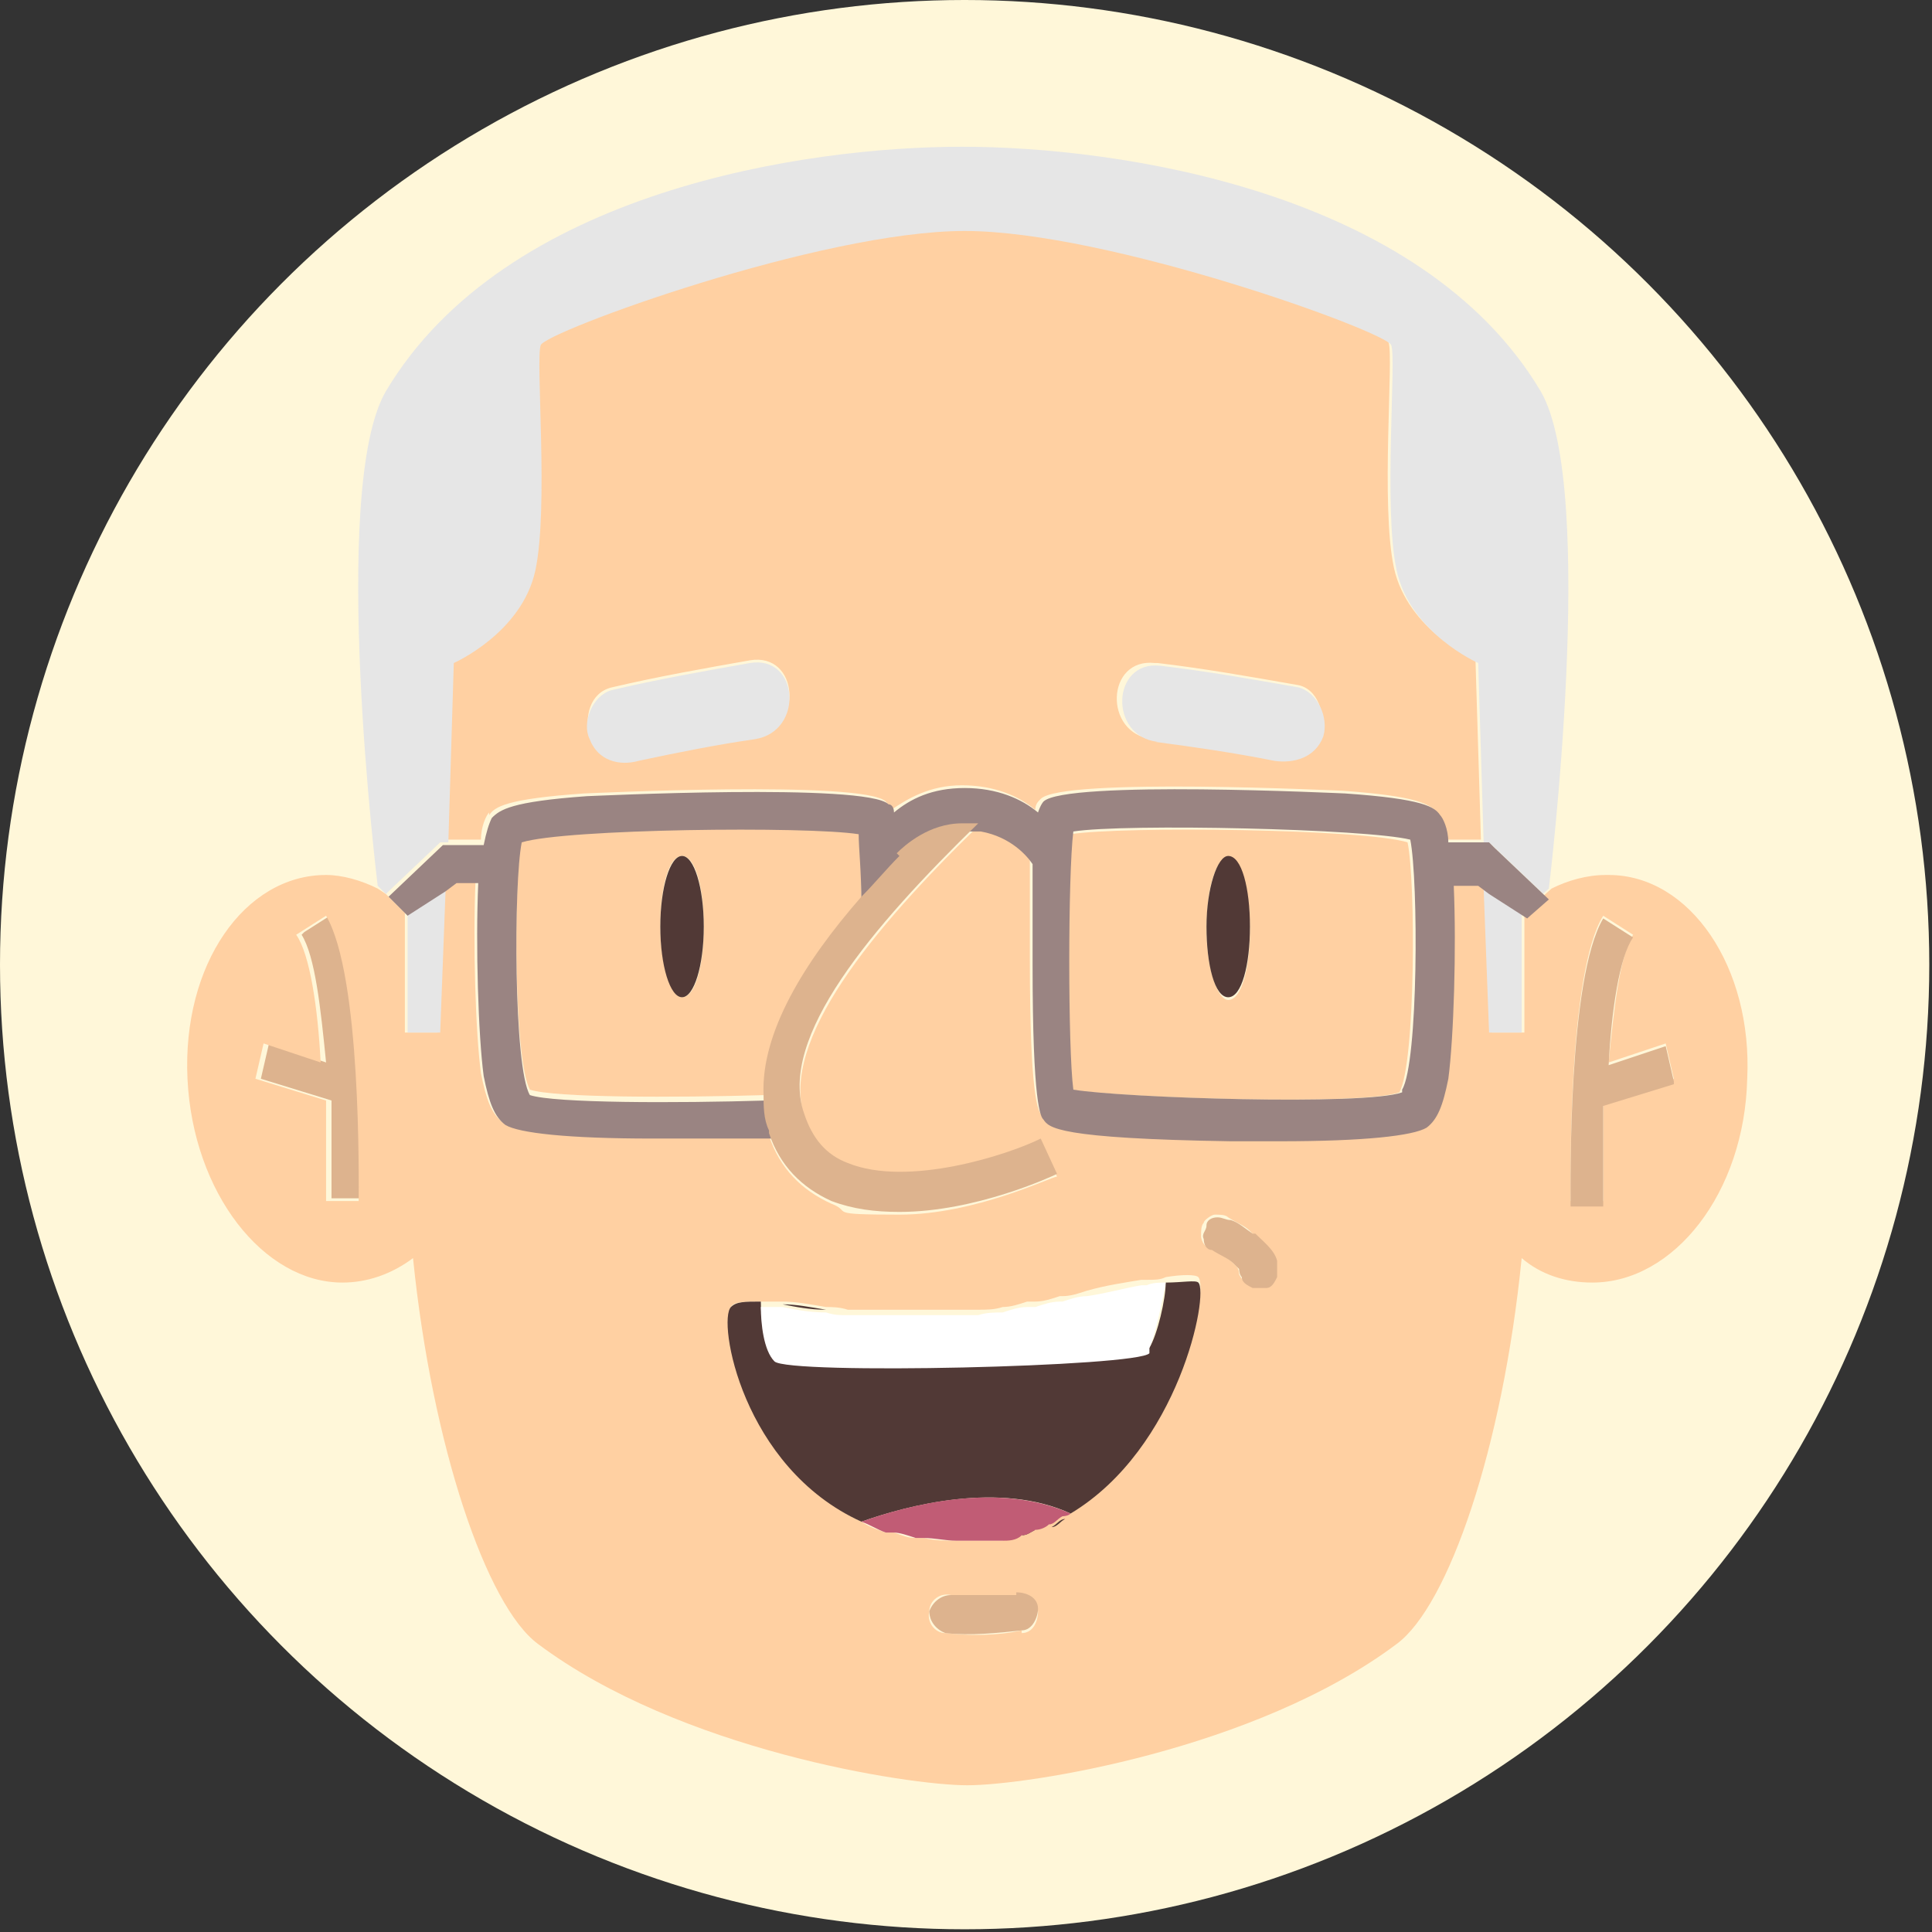 <?xml version="1.0" encoding="UTF-8"?>
<svg id="Capa_1" data-name="Capa 1" xmlns="http://www.w3.org/2000/svg" version="1.1" viewBox="0 0 71.1 71.1">
  <rect x="0" y="0" width="71.1" height="71.1" fill="#333333" stroke="none"/>
  <defs>
    <style>
      .cls-1 {
        fill: #fff7d9;
      }

      .cls-1, .cls-2, .cls-3, .cls-4, .cls-5, .cls-6, .cls-7, .cls-8 {
        stroke-width: 0px;
      }

      .cls-2 {
        fill: #513936;
      }

      .cls-3 {
        fill: #ffd0a2;
      }

      .cls-4 {
        fill: #e6e6e6;
      }

      .cls-5 {
        fill: #c15c75;
      }

      .cls-6 {
        fill: #9a8482;
      }

      .cls-7 {
        fill: #ddb38e;
      }

      .cls-8 {
        fill: #fff;
      }
    </style>
  </defs>
  <circle class="cls-1" cx="35.5" cy="35.5" r="35.5"/>
  <g>
    <path class="cls-7" d="M11.1,34.4c.5.8.7,2.7.9,4.7l-2.1-.7-.3,1.3,2.6.8c0,1.5,0,2.8,0,3.6h1.3c0-.8.1-8.4-1.2-10.5l-1.1.7Z"/>
    <path class="cls-3" d="M59.1,32.2c-.7,0-1.4.2-2,.5l-1,.9v4.4h-1.2l-.2-5.3-.4-.3h-.9c.1,2.3,0,5.6-.2,7.1-.2,1-.4,1.5-.8,1.8-.5.3-2.3.5-5.4.5s-1.2,0-1.8,0c-6.4-.1-6.7-.5-6.9-.8-.1-.2-.4-.6-.4-5.7,0-1.7,0-2.8,0-3.7-.2-.2-.8-.9-1.9-1.2-3.9,3.8-7.3,7.9-6.4,10.7.3.9.8,1.4,1.6,1.8,2.2.9,5.9-.3,7.1-.9l.6,1.3c-.2,0-3,1.4-5.8,1.4s-1.7-.1-2.5-.4c-1.1-.5-1.9-1.3-2.3-2.5-.7,0-1.6,0-2.6,0-.7,0-1.3,0-1.8,0-3.1,0-4.9-.2-5.4-.5-.4-.3-.6-.8-.8-1.8-.2-1.5-.3-4.8-.2-7.1h-.8l-.4.3-.2,5.3h-1.2v-4.4s0,0,0,0h0s-.7-.7-.7-.7h0l-.3-.2c-.6-.3-1.3-.5-1.9-.5-3,0-5.3,3.3-5.1,7.5s2.8,7.5,5.7,7.5c.9,0,1.8-.3,2.6-.9.7,6.9,2.7,12.8,4.6,14.2,5.2,3.9,13.6,5.2,15.8,5.2s10.6-1.3,15.8-5.2c1.9-1.4,3.9-7.2,4.6-14.2.7.6,1.6.9,2.6.9,3,0,5.6-3.3,5.7-7.5.2-4.1-2.1-7.5-5.1-7.5ZM13.3,44.2h-1.3c0-.8,0-2.2,0-3.7l-2.6-.8.3-1.3,2.1.7c-.1-2-.4-4-.9-4.7l1.1-.7c1.3,2.2,1.2,9.7,1.2,10.6ZM37.6,60c-.9.2-1.9.2-2.8.1-.4,0-.7-.4-.6-.8,0-.4.4-.7.8-.6.4,0,.9,0,1.3,0,0,0,0,0,.1,0,0,0,0,0,0,0,.1,0,.2,0,.3,0,.2,0,.4,0,.7,0,.4,0,.7.2.8.6,0,.4-.2.8-.6.8ZM39.4,55.7s0,0,0,0c0,0-.2,0-.3.1-.2,0-.3.2-.5.3-.2,0-.4.1-.5.2-.2,0-.3.1-.5.2-.2,0-.5.1-.7.2-.1,0-.3,0-.4,0-.4,0-.8,0-1.3,0-.4,0-.8,0-1.2-.1-.1,0-.2,0-.3,0-.3,0-.5-.1-.8-.2-.1,0-.2,0-.3,0-.3-.1-.6-.2-.9-.4,0,0,0,0,0,0-4.4-2.1-5.2-7.4-4.8-7.9.1-.2.5-.2,1.1-.2h0s0,0,0,0c.2,0,.4,0,.6,0,0,0,.1,0,.2,0,.5,0,1,.1,1.6.2.2,0,.5,0,.8.1,0,0,.2,0,.2,0,.3,0,.5,0,.8,0,0,0,.2,0,.2,0,.3,0,.6,0,.8,0,0,0,0,0,0,0,.3,0,.5,0,.8,0,0,0,.1,0,.2,0,.3,0,.5,0,.8,0h0c.2,0,.5,0,.8,0,0,0,.1,0,.2,0,.3,0,.6,0,.9-.1,0,0,0,0,0,0,.3,0,.6-.1.9-.2,0,0,.2,0,.3,0,.3,0,.6-.1.9-.2,0,0,0,0,.1,0,.3,0,.6-.1.9-.2.7-.2,1.4-.3,2-.4,0,0,.1,0,.2,0,.3,0,.5,0,.7-.1,0,0,0,0,0,0,0,0,0,0,0,0,.6-.1,1.1-.1,1.2,0,.4.4-.7,6.1-4.7,8.5ZM46.9,46.9c0,.2-.2.3-.4.4-.2,0-.4,0-.5,0-.1,0-.3-.2-.4-.4,0,0,0-.2-.1-.3,0,0-.1-.1-.2-.2-.3-.2-.5-.4-.8-.5-.2,0-.3-.3-.3-.4,0-.2,0-.4.1-.5,0-.1.3-.3.4-.3.2,0,.4,0,.5.1.3.2.6.3.8.5.3.3.6.6.8,1,0,.1,0,.2,0,.4,0,0,0,.1,0,.2ZM59,44.2h-1.2c0-.8-.1-8.4,1.2-10.5l1.1.7c-.5.8-.7,2.7-.9,4.7l2.1-.7.3,1.3-2.6.8c0,1.5,0,2.8,0,3.6Z"/>
    <path class="cls-7" d="M61.6,39.8l-.3-1.3-2.1.7c.1-2,.4-4,.9-4.7l-1.1-.7c-1.3,2.2-1.2,9.7-1.2,10.6h1.2c0-.8,0-2.2,0-3.7l2.6-.8Z"/>
    <path class="cls-3" d="M18,30c.2-.3.6-.6,3.5-.8.1,0,10.3-.5,11.1.3,0,0,.1.1.2.3.6-.4,1.4-.9,2.6-.9s2.1.4,2.7.9c0-.2.1-.3.2-.4.8-.8,11-.3,11.1-.3,2.8.2,3.2.5,3.5.8.1.2.2.5.3,1h1.3l-.2-6.6s-2.5-1.1-3-3.4c-.5-2.3,0-7.8-.2-8.3-.2-.5-10.4-4.2-15.7-4.2s-15.4,3.7-15.6,4.2c-.2.5.3,6-.2,8.3-.5,2.3-3,3.4-3,3.4l-.2,6.6h1.3c0-.5.2-.9.3-1ZM42.6,24.4c1.7.2,3.4.5,5.1.8.8.1,1.1,1.1.9,1.8-.3.8-1,1-1.8.9-1.4-.3-2.9-.5-4.4-.7-1.8-.2-1.7-3,.1-2.8ZM22.5,25.3c1.7-.4,3.4-.7,5.1-1,1.8-.3,2,2.5.2,2.8-1.5.2-2.9.5-4.3.8-.7.2-1.5,0-1.8-.8-.2-.7,0-1.6.8-1.8Z"/>
    <path class="cls-3" d="M31.7,33c0-1.1,0-2-.1-2.5-1.9-.3-10.8-.1-12.4.3-.3,1.5-.3,8.2.3,9.3.9.3,5.3.3,8.7.2,0-2.3,1.5-4.9,3.6-7.3ZM25.1,36.7c-.4,0-.8-1.2-.8-2.6s.3-2.6.8-2.6.8,1.2.8,2.6-.3,2.6-.8,2.6Z"/>
    <polygon class="cls-3" points="33.1 31.5 33.1 31.5 33.1 31.5 33.1 31.5"/>
    <path class="cls-3" d="M39.4,30.6c-.2,1.5-.2,8,0,9.5,1.8.3,10.7.6,12.1.1.6-1.1.6-7.8.3-9.2-1.6-.5-10.5-.6-12.4-.3ZM45.2,36.8c-.4,0-.8-1.2-.8-2.6s.3-2.6.8-2.6.8,1.2.8,2.6-.3,2.6-.8,2.6Z"/>
    <ellipse class="cls-2" cx="25.1" cy="34.1" rx=".8" ry="2.6"/>
    <path class="cls-2" d="M45.2,31.5c-.4,0-.8,1.2-.8,2.6s.3,2.6.8,2.6.8-1.2.8-2.6-.3-2.6-.8-2.6Z"/>
    <path class="cls-4" d="M16.3,31h.2l.2-6.6s2.5-1.1,3-3.4c.5-2.3,0-7.8.2-8.3.2-.5,10.3-4.2,15.6-4.2s15.5,3.7,15.7,4.2c.2.5-.3,6,.2,8.3.5,2.3,3,3.4,3,3.4l.2,6.6h.2l2,1.9-.8.7,1-.9h0s1.8-14.7-.3-18.3c-4.4-7.4-15.6-9-21.3-9-5.7,0-16.8,1.6-21.2,9-2.1,3.6-.3,18.2-.3,18.2h0s.3.3.3.3l2-1.9Z"/>
    <polygon class="cls-4" points="15 33.6 15 33.6 15 38 16.2 38 16.4 32.7 15 33.6"/>
    <polygon class="cls-4" points="54.6 32.7 54.8 38 56 38 56 33.6 54.6 32.7"/>
    <path class="cls-4" d="M23.5,28c1.4-.3,2.9-.6,4.3-.8,1.8-.3,1.6-3.1-.2-2.8-1.7.3-3.4.6-5.1,1-.7.2-1.1,1.2-.8,1.8.3.8,1.1,1,1.8.8Z"/>
    <path class="cls-4" d="M42.5,27.3c1.5.2,2.9.4,4.4.7.7.1,1.5-.1,1.8-.9.2-.7-.2-1.6-.9-1.8-1.7-.3-3.4-.6-5.1-.8-1.8-.2-1.9,2.6-.1,2.8Z"/>
    <path class="cls-6" d="M54.8,31h-1.5c0-.5-.2-.9-.3-1-.2-.3-.6-.6-3.5-.8-.1,0-10.3-.5-11.1.3,0,0-.1.1-.2.4-.6-.5-1.5-.9-2.7-.9s-2,.4-2.6.9c0-.2-.1-.3-.2-.3-.8-.8-11-.3-11.1-.3-2.8.2-3.2.5-3.5.8-.1.2-.2.5-.3,1h-1.5l-2,1.9h0l.7.7h0s1.4-.9,1.4-.9l.4-.3h.8c-.1,2.3,0,5.6.2,7.1.2,1,.4,1.5.8,1.8.5.3,2.3.5,5.4.5s1.2,0,1.8,0c1,0,1.9,0,2.6,0,0,0,0,0,0-.1-.1-.4-.2-.8-.2-1.3-3.3.1-7.8.1-8.7-.2-.6-1-.6-7.8-.3-9.3,1.6-.5,10.5-.6,12.4-.3,0,.5.1,1.4.1,2.5.4-.5.9-1,1.4-1.5h0s0,0,0,0c.3-.3,1.2-1.1,2.4-1.1s.4,0,.6,0c1.1.2,1.7.9,1.9,1.2,0,.8,0,2,0,3.7,0,5.2.3,5.6.4,5.7.2.3.5.7,6.9.8.7,0,1.3,0,1.8,0,3.1,0,4.9-.2,5.4-.5.4-.3.6-.8.8-1.8.2-1.5.3-4.8.2-7.1h.9l.4.3,1.4.9.8-.7-2-1.9ZM51.6,40.2c-1.4.5-10.3.2-12.1-.1-.2-1.5-.2-7.9,0-9.5,1.9-.3,10.8-.1,12.4.3.3,1.5.3,8.2-.3,9.2Z"/>
    <path class="cls-7" d="M33.1,31.5s0,0,0,0c-.5.5-.9,1-1.4,1.5-2.1,2.4-3.7,5-3.6,7.3,0,.4,0,.9.2,1.3,0,0,0,0,0,.1.4,1.2,1.2,2,2.3,2.5.8.3,1.6.4,2.5.4,2.8,0,5.6-1.3,5.8-1.4l-.6-1.3c-1.2.6-4.9,1.8-7.1.9-.8-.3-1.3-.9-1.6-1.8-1-2.8,2.5-6.9,6.4-10.7-.2,0-.4,0-.6,0-1.2,0-2.1.8-2.4,1.1Z"/>
    <path class="cls-2" d="M31.1,48.3c0,0,.2,0,.2,0,0,0-.2,0-.2,0Z"/>
    <path class="cls-2" d="M39.2,55.9c-.2,0-.3.2-.5.3.2,0,.3-.2.5-.3Z"/>
    <path class="cls-2" d="M37.8,48.3c0,0,.2,0,.3,0,0,0-.2,0-.3,0Z"/>
    <path class="cls-2" d="M38.1,56.3c-.2,0-.3.1-.5.2.2,0,.3-.1.5-.2Z"/>
    <path class="cls-2" d="M34,56.7c-.1,0-.2,0-.3,0,.1,0,.2,0,.3,0Z"/>
    <path class="cls-2" d="M28.8,48c.5,0,1,.1,1.6.2-.6,0-1.1-.1-1.6-.2Z"/>
    <path class="cls-2" d="M28,47.9c.2,0,.4,0,.6,0-.2,0-.4,0-.6,0Z"/>
    <path class="cls-2" d="M35.8,48.6c0,0,.1,0,.2,0,0,0-.1,0-.2,0Z"/>
    <path class="cls-2" d="M39,48s0,0,.1,0c0,0,0,0-.1,0Z"/>
    <path class="cls-2" d="M36.8,48.4s0,0,0,0c0,0,0,0,0,0Z"/>
    <path class="cls-2" d="M32.9,56.5c-.1,0-.2,0-.3,0,.1,0,.2,0,.3,0Z"/>
    <path class="cls-2" d="M33.2,48.5s0,0,0,0c0,0,0,0,0,0Z"/>
    <path class="cls-2" d="M42.9,47.2c0,.6-.3,1.9-.6,2.4-.3.6-13.2.8-13.8.3-.4-.4-.5-1.4-.5-2-.6,0-.9,0-1.1.2-.5.5.4,5.9,4.8,7.9,1.7-.6,5.1-1.5,7.7-.3,4-2.4,5.1-8.1,4.7-8.5-.1-.1-.6,0-1.2,0Z"/>
    <path class="cls-2" d="M34,48.6c0,0,.1,0,.2,0,0,0-.1,0-.2,0Z"/>
    <path class="cls-2" d="M36.9,56.7c-.1,0-.3,0-.4,0,.1,0,.3,0,.4,0Z"/>
    <path class="cls-2" d="M40,47.8c.7-.2,1.4-.3,2-.4-.6.1-1.3.3-2,.4Z"/>
    <path class="cls-2" d="M32.1,48.4c0,0,.2,0,.2,0,0,0-.2,0-.2,0Z"/>
    <path class="cls-2" d="M42.1,47.4c.3,0,.5,0,.7-.1-.2,0-.5,0-.7.1Z"/>
    <path class="cls-8" d="M42.3,49.6c.2-.4.5-1.8.6-2.4,0,0,0,0,0,0,0,0,0,0,0,0-.2,0-.5,0-.7.1,0,0-.1,0-.2,0-.6.1-1.3.3-2,.4-.3,0-.6.1-.9.2,0,0,0,0-.1,0-.3,0-.6.1-.9.2,0,0-.2,0-.3,0-.3,0-.6.1-.9.2,0,0,0,0,0,0-.3,0-.6,0-.9.1,0,0-.1,0-.2,0-.3,0-.6,0-.8,0h0c-.2,0-.5,0-.8,0,0,0-.1,0-.2,0-.3,0-.5,0-.8,0,0,0,0,0,0,0-.3,0-.6,0-.8,0,0,0-.2,0-.2,0-.3,0-.5,0-.8,0,0,0-.2,0-.2,0-.3,0-.5,0-.8-.1-.6,0-1.1-.1-1.6-.2,0,0-.1,0-.2,0-.2,0-.4,0-.6,0,0,0,0,0,0,0h0c0,.6.1,1.6.5,2,.5.5,13.4.2,13.8-.3Z"/>
    <path class="cls-5" d="M31.7,56s0,0,0,0c.3.1.6.3.9.4.1,0,.2,0,.3,0,.2,0,.5.1.8.2.1,0,.2,0,.3,0,.4,0,.8.1,1.2.1.4,0,.9,0,1.3,0,.1,0,.3,0,.4,0,.2,0,.5,0,.7-.2.2,0,.3-.1.5-.2.2,0,.4-.1.5-.2.2,0,.3-.2.5-.3,0,0,.2,0,.3-.1,0,0,0,0,0,0-2.7-1.2-6-.3-7.7.3Z"/>
    <path class="cls-7" d="M46.1,45.4c-.3-.2-.5-.4-.8-.5-.2,0-.3-.1-.5-.1-.2,0-.4.1-.4.3,0,.2-.2.3-.1.5,0,.2.1.4.3.4.3.2.6.3.8.5,0,0,.1.1.2.2,0,0,0,.2.1.3,0,.2.2.3.4.4.2,0,.4,0,.5,0,.2,0,.3-.2.4-.4,0,0,0-.1,0-.2,0-.1,0-.3,0-.4-.1-.4-.5-.7-.8-1Z"/>
    <path class="cls-7" d="M37.4,58.7c-.2,0-.4,0-.7,0-.1,0-.2,0-.3,0,0,0,0,0,0,0,0,0,0,0-.1,0-.4,0-.9,0-1.3,0-.4,0-.7.3-.8.6,0,.4.3.7.6.8.9.1,1.9,0,2.8-.1.4,0,.6-.5.6-.8,0-.4-.4-.6-.8-.6Z"/>
  </g>
</svg>